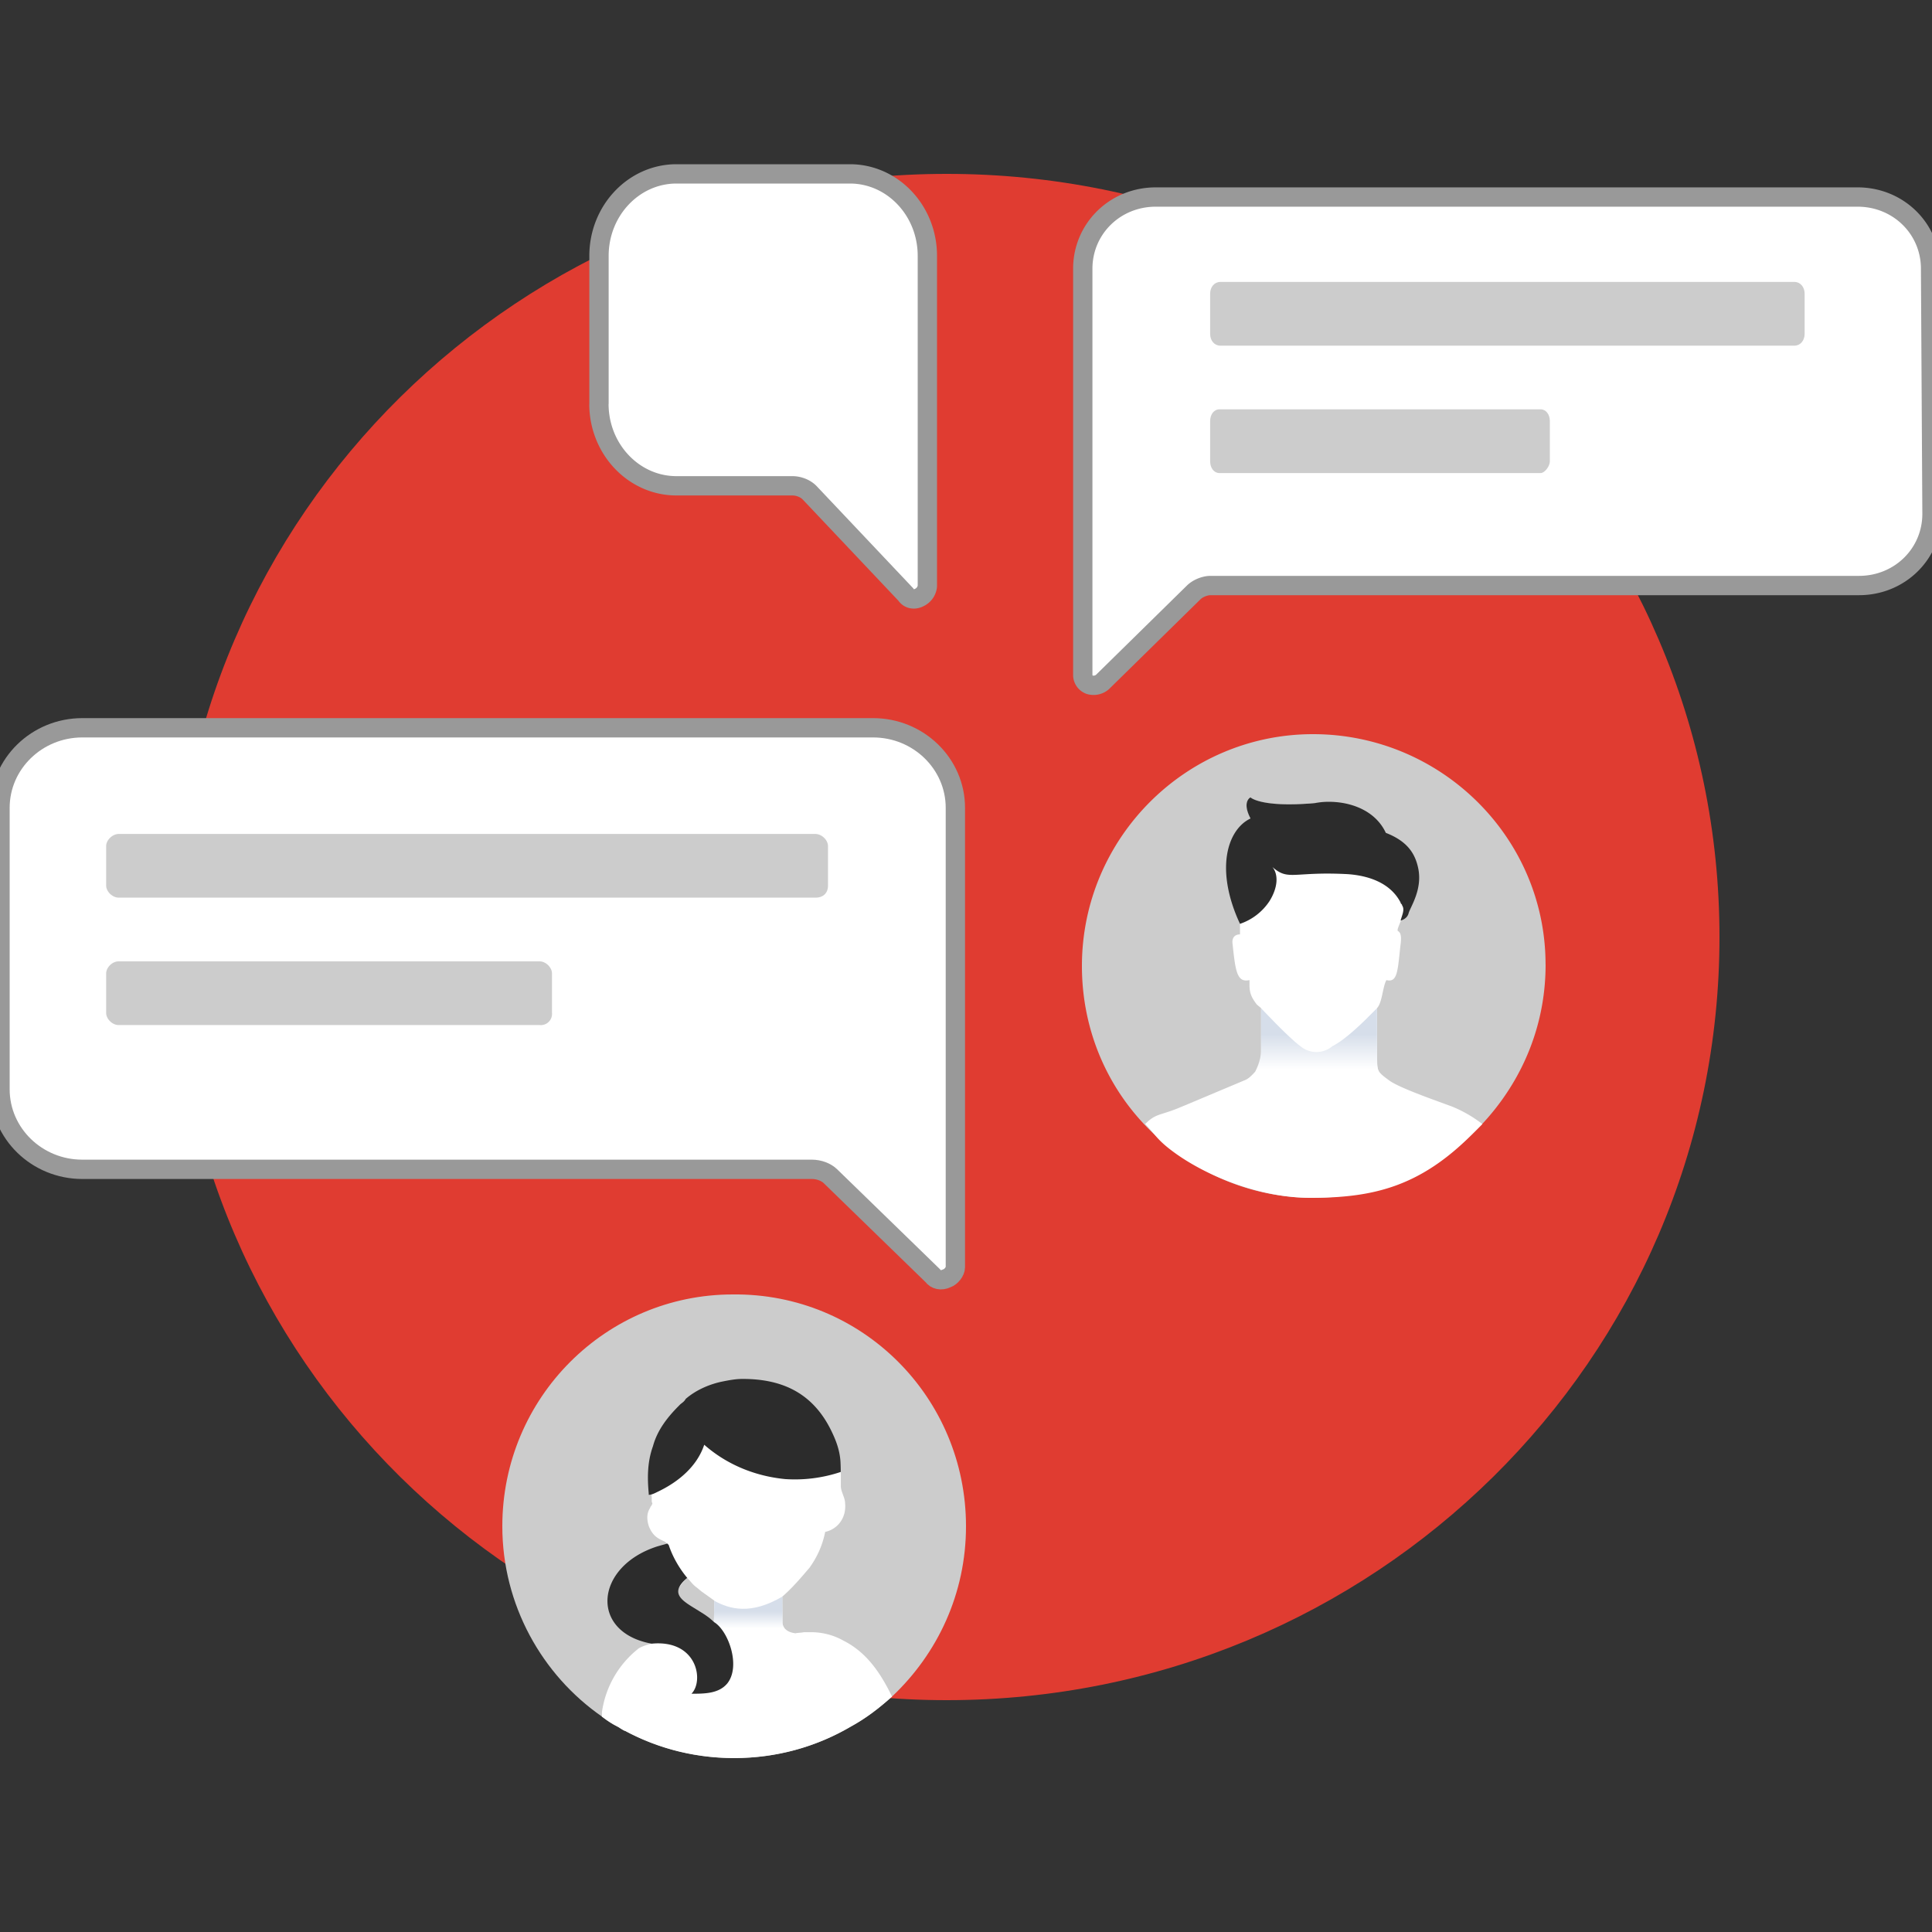 <svg xmlns="http://www.w3.org/2000/svg" width="100" height="100" fill="none" xmlns:v="https://vecta.io/nano"><rect width="100%" height="100%" fill="#333333" stroke="none"/><g clip-path="url(#C)"><path d="M49 88c22.09 0 40-17.651 40-39.5S71.09 9 49 9 9 26.651 9 48.5 26.91 88 49 88z" fill="#e03c31"/><path d="M50 79c0 3.481-1.472 6.592-3.828 8.812-.663.592-1.324 1.111-2.136 1.554-1.767 1.037-3.828 1.629-6.038 1.629s-4.269-.592-6.036-1.629c-.294-.149-.515-.296-.809-.519C28.06 86.699 26 83.071 26 78.998c0-6.666 5.375-11.998 11.926-11.998C44.625 66.926 50 72.334 50 78.998V79z" fill="#ccc"/><path fill-rule="evenodd" d="M32.056 89.425a2.25 2.25 0 0 0 .275.166l.024-.001c1.677.9 3.596 1.408 5.644 1.408 2.21 0 4.271-.592 6.038-1.629.81-.443 1.471-.961 2.134-1.553-.568-1.173-1.291-2.281-2.502-2.889-.515-.296-1.104-.445-1.693-.445H41.6c-.019.019-.401.038-.42.057-.686-.078-.68-.541-.68-.541l-.011-1.355c.515-.445.969-.979 1.412-1.499.369-.517.663-1.111.809-1.852.663-.149 1.104-.741 1.032-1.482 0-.148-.055-.296-.11-.444s-.11-.296-.11-.444v-1.037a5.2 5.2 0 0 0-.515-1.629c-.884-1.629-2.502-2.666-4.417-2.666-.369 0-.737.074-1.104.149-.663.147-1.324.445-1.841.888-.023.023-.052.045-.083.07-.073.056-.16.124-.211.226l-.074.075c-.589.592-1.104 1.258-1.324 2.074-.294.813-.294 1.629-.22 2.444v.149c0 .062.013.098.023.124.013.036.02.054-.023.097 0 .037-.019.056-.037.075s-.037.037-.037.075c-.148.221-.22.517-.074.962.201.506.471.632.786.778.146.068.002.006.166.124 0 0 .076.121.076.196l-.365.163c-2.356.741-3.165 2.74-2.136 3.999.369.445 1.114.554 1.89.741-.04 0 .039-.009 0 0 0 0-.816.179-1.006.372a5.09 5.09 0 0 0-1.841 3.26v.222c.294.222.515.37.809.517l.094.054zm3.658-7.598l-.144-.16c-.294.296-.441.519-.515.666 0 .37.443.666.958.962.037 0 .056.019.074.037s.037.037.074.037c.072.037.145.091.218.146s.148.112.223.15a1.03 1.03 0 0 0 .147.112c.055.037.11.075.147.112l.074.074v-1.118l-.667-.477-.218-.182c-.15-.101-.266-.236-.371-.359z" fill="#fff"/><path d="M40.5 82.633l.001 1.382s.02.18.104.267c-1.106.218-3.711.14-3.711.14.074-.738.074-.977.074-1.568.809.445 1.913.741 3.534-.221H40.5z" fill="url(#A)"/><g fill="#2c2c2c"><path d="M43.519 76.187a7.48 7.48 0 0 1-2.871.371c-1.547-.149-3.019-.741-4.197-1.778-.369 1.111-1.324 1.925-2.43 2.444-.148.075-.295.147-.443.147v-.074c-.074-.814-.074-1.629.22-2.444.22-.815.735-1.482 1.324-2.074l.074-.075c.074-.075.22-.147.294-.296.515-.445 1.178-.741 1.841-.888.369-.075.737-.147 1.104-.147C40.35 71.373 42 72 43 74c.5 1 .517 1.524.517 2.187h.002zM37.631 87.15c-.443.517-1.178.517-1.841.517.663-.666.294-2.815-2.061-2.591-3.239-.592-2.945-3.998.294-5.035l.515-.147.074.074c.22.666.589 1.258.958 1.703-1.326 1.111.515 1.407 1.398 2.295.735.445 1.398 2.295.663 3.185v-.002z"/></g><path d="M80 49.93c0 3.52-1.505 6.611-3.869 8.837A11.9 11.9 0 0 1 67.963 62a11.79 11.79 0 0 1-6.805-2.155C58.006 57.691 56 54.096 56 50c0-6.611 5.372-12 11.963-12s12.035 5.317 12.035 11.928l.002.002z" fill="#ccc"/><path d="M76.727 58.182l-.546.545C73.455 61.454 71.03 62 67.816 62c-2.556 0-5.271-1.091-6.938-2.276-1.018-.724-1.06-.996-1.606-1.542.545-.546.731-.431 1.679-.811l.366-.151 3.067-1.29c.219-.076.366-.229.511-.38.174-.181.378-.513.378-.765v-2.603c-.049-.051-.184-.151-.233-.202-.219-.303-.366-.526-.366-.982v-.269c-.658.153-.729-.495-.876-1.863-.074-.532.384-.502.384-.502v-.545c-.439-1.063-.531-2.065-.531-2.824 0-1.29.345-2.25 1.076-2.63-.439-.91 0-1.091 0-1.091s.545.545 3.159.303c1.842-.171 3.274.361 3.932 1.878 1.095.456 1.179.78 1.326 1.539.145 1.214-.656 2.58-.803 3.11v.076c.145.076.219.227.145.76-.145 1.292-.142 1.939-.726 1.789-.201.365-.212 1.166-.488 1.453v2.727c0 .546.099.619.63 1.013s2.482 1.063 3.287 1.366a6.64 6.64 0 0 1 1.538.893z" fill="#fff"/><path d="M72.495 47.648c.077-.294.228-.566.077-.786 0-.074-.077-.074-.077-.146-.533-1.03-1.677-1.397-2.746-1.471-2.822-.148-3.051.368-3.889-.368.305.368.305 1.03-.152 1.765a2.96 2.96 0 0 1-1.527 1.176c-1.297-2.795-.675-4.867.545-5.455-.459-.882 0-1.091 0-1.091s.545.545 3.344.294c1.144-.22 2.974.074 3.661 1.543 1.144.442 1.525 1.104 1.677 1.839.228 1.103-.418 2.012-.499 2.323s-.414.376-.414.376z" fill="#2c2c2c"/><path d="M65.273 54.364v-2.182c-.06-.062 1.415 1.519 2.029 1.965.477.409 1.191.409 1.668 0 .667-.328 1.62-1.261 2.303-1.964v1.964c0 .874.009 1.144.089 1.308h-6.386s.297-.545.297-1.091z" fill="url(#B)"/><g fill="#fff" stroke="#999" stroke-miterlimit="10"><path d="M31 20.903c0 2.34 1.799 4.242 4.012 4.242h6c.346 0 .691.147.9.366l4.98 5.268c.139.219.416.292.692.147A.73.73 0 0 0 48 30.34V13.242C48 10.901 46.203 9 43.99 9h-8.974c-2.213 0-4.012 1.901-4.012 4.242v7.661H31z" stroke-linejoin="bevel"/><path d="M0 56.382c0 2.285 1.911 4.142 4.261 4.142h37.767c.367 0 .735.143.955.357l5.291 5.142c.148.215.441.285.735.142.221-.072.441-.357.441-.572V41.812c0-2.285-1.911-4.142-4.261-4.142H4.261C1.909 37.67 0 39.527 0 41.812v14.57z"/></g><path fill-rule="evenodd" d="M6.147 46.462h36.058c.407 0 .652-.235.652-.628v-2.04c0-.315-.326-.628-.652-.628H6.147c-.326 0-.652.315-.652.628v2.04c0 .315.326.628.652.628zm-.011 6.594H27.93a.58.58 0 0 0 .641-.628v-2.04c0-.315-.322-.628-.641-.628H6.136c-.322 0-.641.313-.641.628v2.04c0 .315.322.628.641.628z" fill="#ccc"/><path d="M100 26.596c0 2.07-1.671 3.711-3.778 3.711H62.657c-.291 0-.654.144-.872.357l-4.723 4.638a.71.71 0 0 1-.654.143.54.54 0 0 1-.364-.499V13.909c0-2.07 1.671-3.711 3.778-3.711h36.327c2.107 0 3.778 1.641 3.778 3.711L100 26.596z" fill="#fff" stroke="#999" stroke-miterlimit="10"/><path fill-rule="evenodd" d="M63.161 17.891h29.722c.299 0 .524-.26.524-.607V15.2c0-.347-.224-.607-.524-.607H63.161c-.3 0-.524.26-.524.607v2.084c0 .347.224.607.524.607zm-.049 6.594h16.633c.203 0 .475-.347.475-.607v-2.084c0-.347-.203-.607-.475-.607H63.112c-.272 0-.475.26-.475.607v2.084c0 .347.203.607.475.607z" fill="#ccc"/></g><defs><linearGradient id="A" x1="38.182" y1="84.285" x2="38.182" y2="83.391" gradientUnits="userSpaceOnUse"><stop stop-color="#fff"/><stop offset=".99" stop-color="#d6deea"/></linearGradient><linearGradient id="B" x1="68.516" y1="55.345" x2="68.516" y2="53.503" gradientUnits="userSpaceOnUse"><stop stop-color="#fff"/><stop offset=".99" stop-color="#d6deea"/></linearGradient><clipPath id="C"><path fill="#fff" d="M0 0h100v100H0z"/></clipPath></defs></svg>